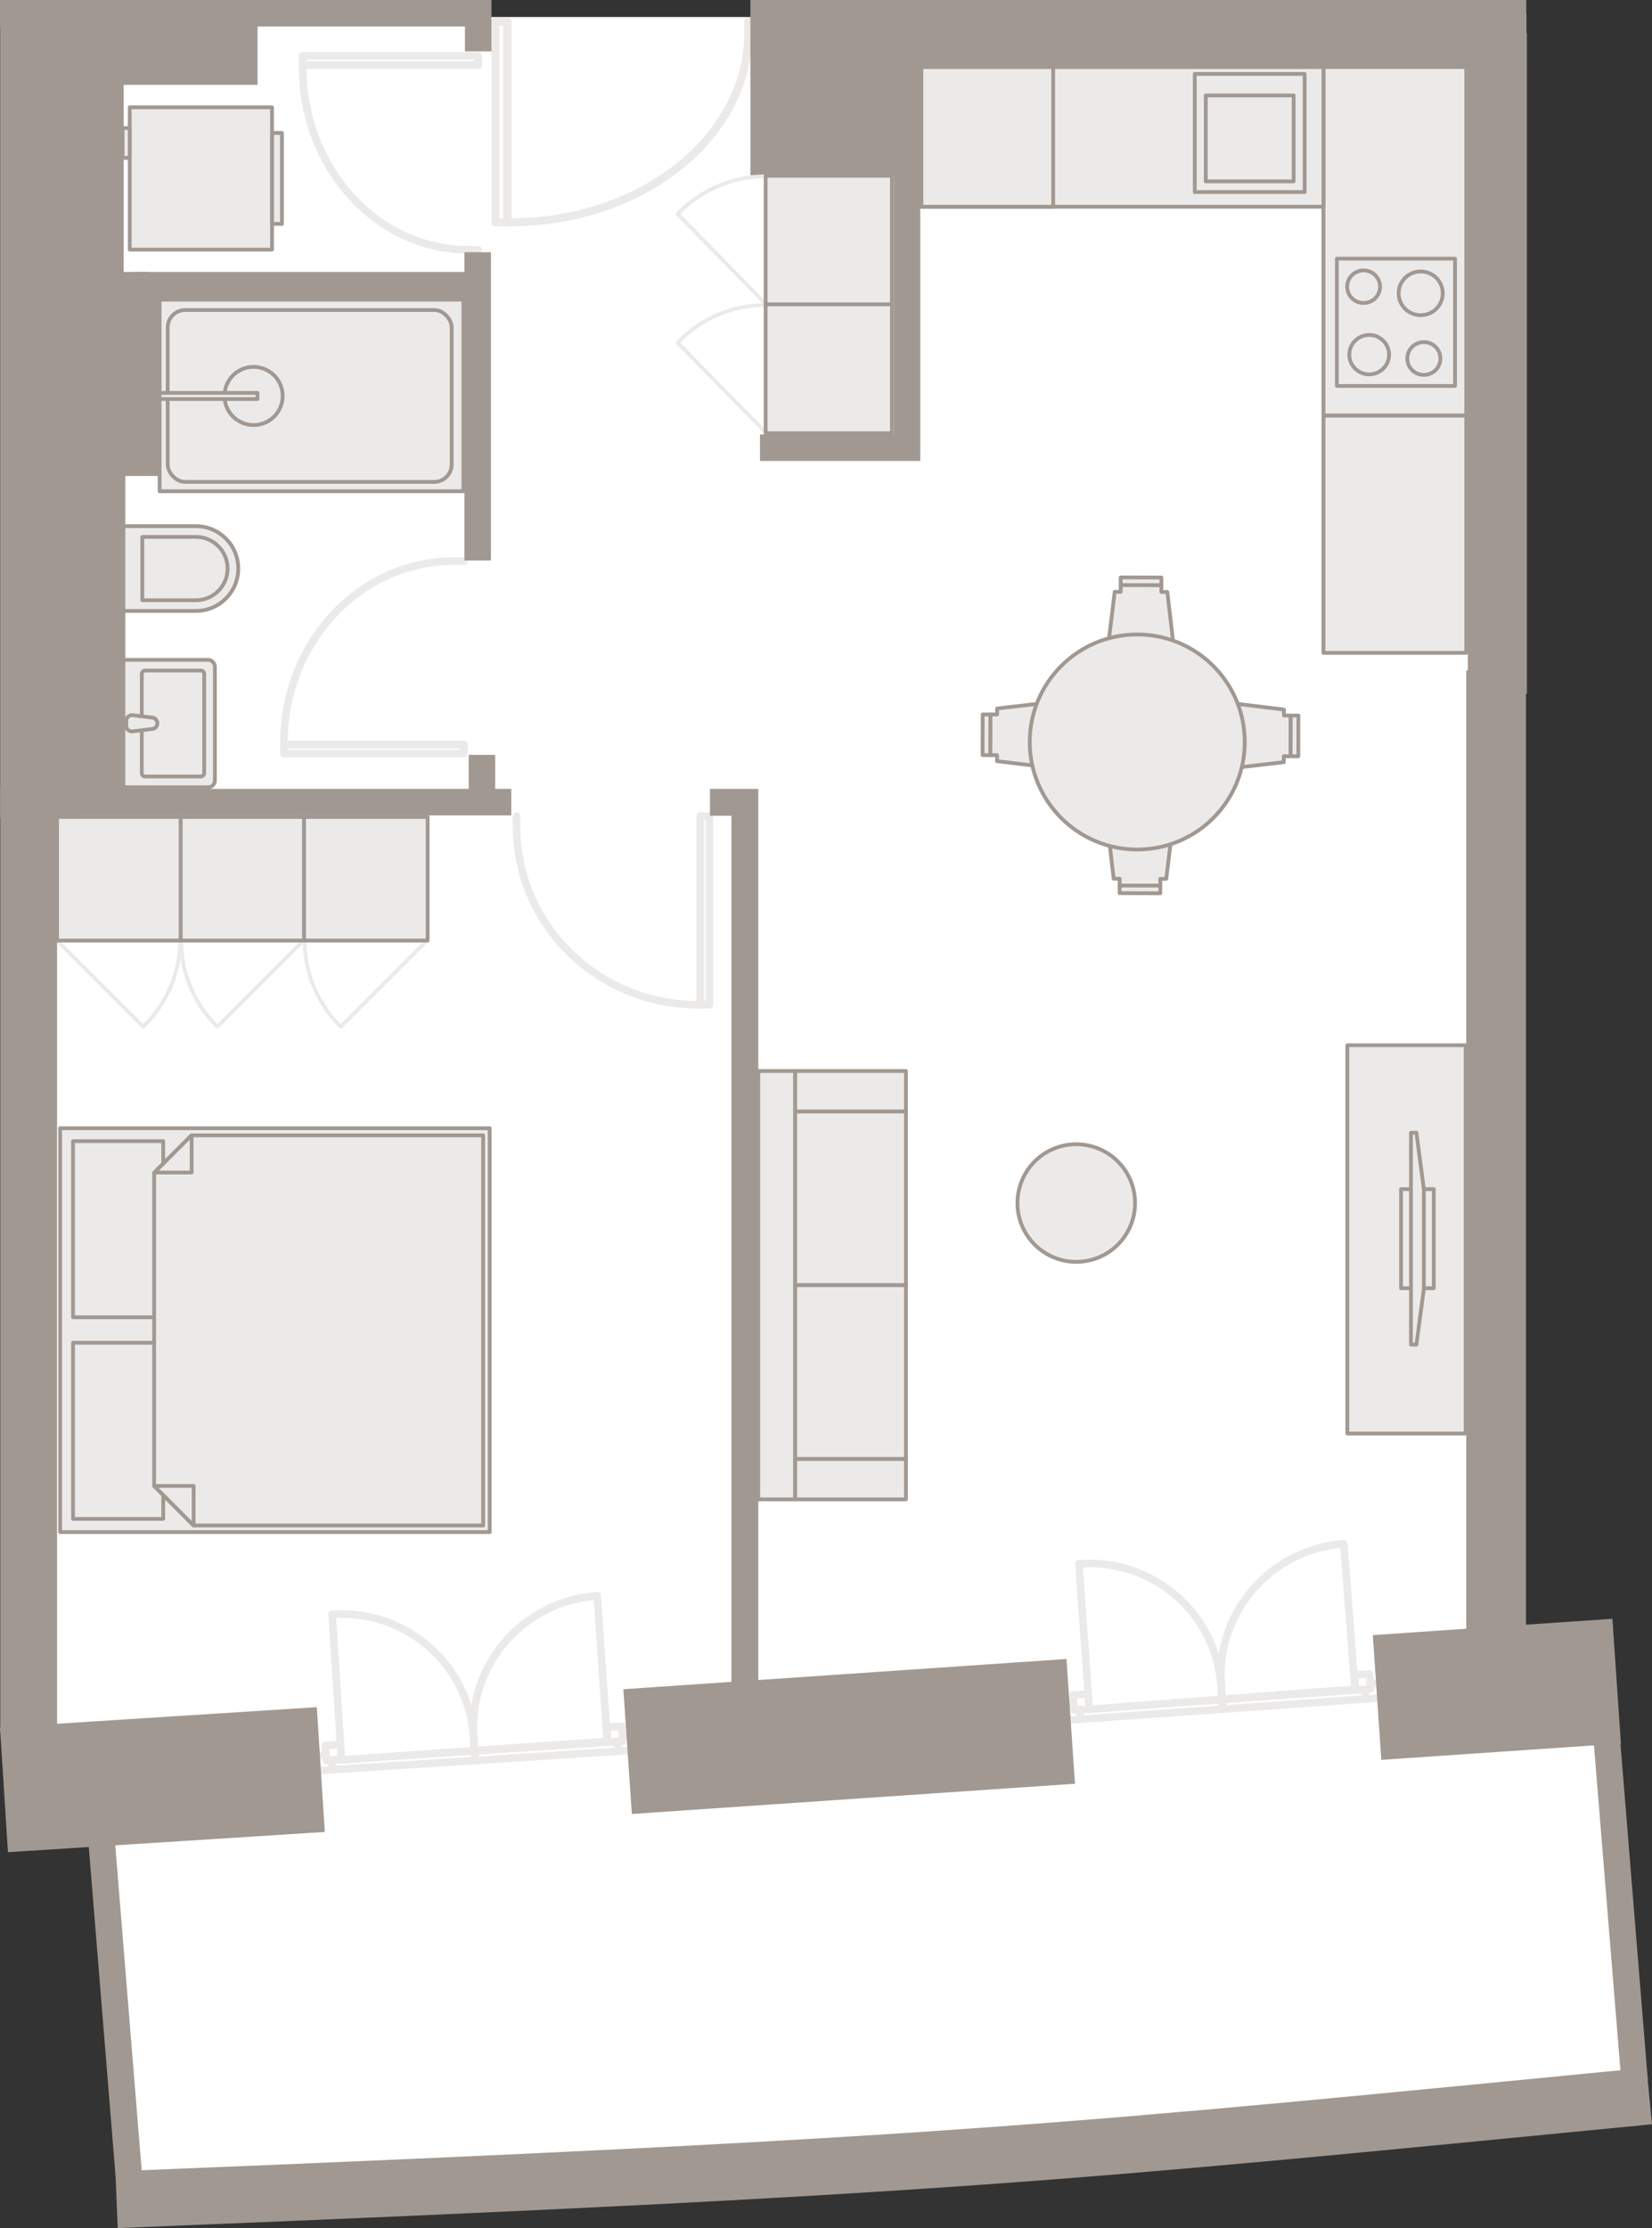 <?xml version="1.0" encoding="UTF-8"?><svg id="Muri_NEW" xmlns="http://www.w3.org/2000/svg" viewBox="0 0 436.11 588.08"><rect x="0" y="0" width="436.11" height="588.08" fill="#333333" stroke="none"/><defs><style>.cls-1,.cls-2,.cls-3,.cls-4,.cls-5,.cls-6,.cls-7,.cls-8,.cls-9{stroke-linecap:round;stroke-linejoin:round;}.cls-1,.cls-2,.cls-4,.cls-10,.cls-11,.cls-12,.cls-13,.cls-14,.cls-15,.cls-9{stroke:#a19891;}.cls-1,.cls-2,.cls-9{fill:#eceae9;}.cls-1,.cls-16,.cls-3,.cls-15,.cls-17{fill-rule:evenodd;}.cls-2{stroke-width:1.01px;}.cls-16,.cls-3,.cls-5,.cls-18{fill:#fff;}.cls-3,.cls-5,.cls-6,.cls-7,.cls-8{stroke:#eceae9;}.cls-3,.cls-5,.cls-7{stroke-width:2px;}.cls-4,.cls-10,.cls-11,.cls-12,.cls-13,.cls-14,.cls-6,.cls-15,.cls-7,.cls-8{fill:none;}.cls-10,.cls-11,.cls-12,.cls-13,.cls-14,.cls-15{stroke-miterlimit:10;}.cls-10,.cls-15{stroke-width:7px;}.cls-11{stroke-width:33px;}.cls-12{stroke-width:20.26px;}.cls-13{stroke-width:15px;}.cls-14{stroke-width:15.77px;}.cls-19{fill:#a19891;}.cls-8{stroke-width:2.12px;}.cls-17{fill:#a19891;}</style></defs><rect class="cls-18" x="13.14" y="4.49" width="381.82" height="455.32"/><polygon class="cls-16" points="21.4 451.15 422.19 444.32 431.53 556.69 37.43 580.68 21.4 451.15"/><rect class="cls-2" x="349.37" y="109.65" width="37.7" height="62.65" transform="translate(736.45 281.96) rotate(180)"/><rect class="cls-2" x="349.37" y="17.71" width="37.7" height="91.95" transform="translate(736.45 127.36) rotate(180)"/><rect class="cls-2" x="243.23" y="17.71" width="106.15" height="36.85"/><rect class="cls-2" x="243.23" y="17.71" width="34.8" height="36.85"/><rect class="cls-2" x="315.41" y="19.51" width="29" height="31.18" transform="translate(659.82 70.2) rotate(180)"/><rect class="cls-2" x="318.31" y="25.19" width="23.2" height="22.68" transform="translate(659.82 73.06) rotate(180)"/><path class="cls-9" d="M42.92,138.87h19.99v22.38h-19.99c-6.18,0-11.19-5.01-11.19-11.19h0c0-6.18,5.01-11.19,11.19-11.19Z" transform="translate(94.63 300.12) rotate(180)"/><path class="cls-9" d="M40.46,138.81h16.71v14.15c0,4.61-3.74,8.36-8.36,8.36h0c-4.61,0-8.36-3.74-8.36-8.36v-14.15h0Z" transform="translate(-101.24 198.88) rotate(-90)"/><rect class="cls-9" x="31.73" y="174.14" width="25.01" height="33.64" rx="1.78" ry="1.78" transform="translate(88.46 381.93) rotate(-180)"/><rect class="cls-9" x="31.68" y="182.73" width="27.97" height="16.48" rx=".88" ry=".88" transform="translate(-145.3 236.63) rotate(-90)"/><path class="cls-1" d="M35.02,193.03l5.19-.63c.76-.09,1.33-.74,1.33-1.5h0c0-.76-.57-1.41-1.33-1.5l-5.19-.63c-.9-.11-1.69.59-1.69,1.5v1.27c0,.91.79,1.61,1.69,1.5Z"/><rect class="cls-9" x="42.14" y="79.1" width="80.19" height="50.57" transform="translate(164.47 208.76) rotate(-180)"/><rect class="cls-9" x="44.26" y="81.83" width="74.97" height="45.36" rx="4.6" ry="4.6" transform="translate(163.5 209.02) rotate(-180)"/><circle class="cls-9" cx="66.94" cy="104.51" r="2.65"/><circle class="cls-9" cx="66.94" cy="104.51" r="7.68"/><rect class="cls-9" x="42.14" y="103.7" width="25.84" height="1.62" transform="translate(110.12 209.02) rotate(-180)"/><polyline class="cls-7" points="187.27 215.42 187.27 265.2 184.9 265.2 184.9 215.42 184.9 215.42 187.27 215.42"/><path class="cls-7" d="M184.82,215.42v49.78s-.49,0-.49,0c-26.49,0-47.96-21.04-47.96-46.99v-1.92s0-.87,0-.87"/><polyline class="cls-7" points="122.46 198.91 74.96 198.91 74.96 196.55 122.46 196.55 122.46 196.55 122.46 198.91"/><path class="cls-7" d="M122.46,196.47h-47.5s0-.49,0-.49c0-26.45,20.07-47.89,44.83-47.89h1.84s.83,0,.83,0"/><polyline class="cls-8" points="130.77 5.71 130.77 58.69 133.87 58.69 133.87 5.71 133.87 5.71 130.77 5.71"/><path class="cls-8" d="M133.98,5.71v52.98s.64,0,.64,0c34.75,0,62.92-22.39,62.92-50.01v-2.05s0-.92,0-.92"/><polyline class="cls-7" points="126.24 14.76 79.89 14.76 79.89 17.14 126.24 17.14 126.24 17.14 126.24 14.76"/><path class="cls-7" d="M126.24,17.22h-46.35s0,.49,0,.49c0,26.62,19.59,48.21,43.75,48.21h1.79s.81,0,.81,0"/><polyline class="cls-3" points="170.89 457.75 164.32 458.18 164.41 459.59 162.98 459.68 163.15 462.22 171.14 461.71 170.89 457.75"/><polyline class="cls-3" points="129.03 457.91 129.28 461.86 125.28 462.12 125.44 464.66 163.15 462.22 162.98 459.68 160.41 459.85 160.16 455.89 129.03 457.91"/><polyline class="cls-3" points="164.17 455.63 160.16 455.89 160.41 459.85 164.41 459.59 164.17 455.63"/><polyline class="cls-3" points="125.28 462.12 129.28 461.86 129.03 457.91 125.03 458.16 125.28 462.12"/><polyline class="cls-3" points="129.28 461.86 160.41 459.85 160.16 455.89 129.03 457.91 129.28 461.86"/><polyline class="cls-3" points="89.9 460.44 90.14 464.39 87.58 464.56 87.73 467.1 125.44 464.66 125.28 462.12 121.28 462.38 121.03 458.42 89.9 460.44"/><polyline class="cls-3" points="125.03 458.16 121.03 458.42 121.28 462.38 125.28 462.12 125.03 458.16"/><polyline class="cls-3" points="86.15 464.65 90.14 464.39 89.9 460.44 85.9 460.7 86.15 464.65"/><polyline class="cls-3" points="90.14 464.39 121.28 462.38 121.03 458.42 89.9 460.44 90.14 464.39"/><polyline class="cls-3" points="79.74 467.62 87.73 467.1 87.58 464.56 86.15 464.65 86.06 463.24 79.49 463.67 79.74 467.62"/><line class="cls-5" x1="81.63" y1="463.53" x2="82.34" y2="463.48"/><path class="cls-3" d="M90.16,464.49l35.04-2.42-.24-3.76c-1.23-19.13-17.94-33.58-37.27-32.24h0s2.47,38.42,2.47,38.42"/><path class="cls-3" d="M160.34,459.62l-35.04,2.41-.26-3.76c-1.34-19.12,13.27-35.73,32.6-37.06h0s2.7,38.4,2.7,38.4"/><polyline class="cls-3" points="368.24 443.89 361.68 444.36 361.78 445.78 360.35 445.88 360.53 448.42 368.52 447.85 368.24 443.89"/><polyline class="cls-3" points="326.38 444.32 326.66 448.27 322.66 448.56 322.84 451.1 360.53 448.42 360.35 445.88 357.78 446.06 357.5 442.1 326.38 444.32"/><polyline class="cls-3" points="361.5 441.82 357.5 442.1 357.78 446.06 361.78 445.78 361.5 441.82"/><polyline class="cls-3" points="322.66 448.56 326.66 448.27 326.38 444.32 322.38 444.61 322.66 448.56"/><polyline class="cls-3" points="326.66 448.27 357.78 446.06 357.5 442.1 326.38 444.32 326.66 448.27"/><polyline class="cls-3" points="287.27 447.11 287.54 451.06 284.97 451.24 285.15 453.78 322.84 451.1 322.66 448.56 318.66 448.84 318.39 444.89 287.27 447.11"/><polyline class="cls-3" points="322.38 444.61 318.39 444.89 318.66 448.84 322.66 448.56 322.38 444.61"/><polyline class="cls-3" points="283.54 451.35 287.54 451.06 287.27 447.11 283.27 447.39 283.54 451.35"/><polyline class="cls-3" points="287.54 451.06 318.66 448.84 318.39 444.89 287.27 447.11 287.54 451.06"/><polyline class="cls-3" points="277.15 454.35 285.15 453.78 284.97 451.24 283.54 451.35 283.45 449.93 276.88 450.4 277.15 454.35"/><line class="cls-5" x1="279.02" y1="450.25" x2="279.73" y2="450.2"/><path class="cls-3" d="M287.56,451.15l35.02-2.65-.27-3.76c-1.35-19.12-18.15-33.46-37.48-32h0s2.72,38.4,2.72,38.4"/><path class="cls-3" d="M357.71,445.84l-35.02,2.63-.29-3.75c-1.47-19.11,13.04-35.81,32.36-37.27h0s2.95,38.39,2.95,38.39"/><rect class="cls-9" x="200.18" y="282.68" width="9.75" height="113.06"/><rect class="cls-9" x="209.93" y="293.33" width="29.23" height="45.88"/><rect class="cls-9" x="209.93" y="339.21" width="29.23" height="45.88"/><rect class="cls-9" x="209.93" y="282.68" width="29.23" height="10.65"/><rect class="cls-9" x="209.93" y="385.09" width="29.23" height="10.65"/><polyline class="cls-1" points="292.01 214.88 294 231.93 295.57 231.93 295.57 233.73 306.3 233.75 306.31 231.96 307.88 231.96 309.95 214.92 292.01 214.88"/><polyline class="cls-1" points="295.57 233.73 295.56 235.74 306.3 235.77 306.3 233.75 295.57 233.73"/><polyline class="cls-1" points="310.15 173.29 308.16 156.24 306.58 156.24 306.59 154.44 295.85 154.42 295.85 156.21 294.27 156.21 292.2 173.25 310.15 173.29"/><polyline class="cls-1" points="306.59 154.44 306.59 152.43 295.86 152.4 295.85 154.42 306.59 154.44"/><polyline class="cls-1" points="321.87 203.15 338.92 201.16 338.92 199.59 340.72 199.6 340.74 188.86 338.95 188.85 338.95 187.28 321.91 185.21 321.87 203.15"/><polyline class="cls-1" points="340.72 199.6 342.74 199.6 342.76 188.86 340.74 188.86 340.72 199.6"/><polyline class="cls-1" points="280.29 185.02 263.23 187 263.23 188.58 261.44 188.57 261.41 199.31 263.21 199.32 263.2 200.89 280.24 202.96 280.29 185.02"/><polyline class="cls-1" points="261.44 188.57 259.42 188.57 259.39 199.31 261.41 199.31 261.44 188.57"/><circle class="cls-9" cx="300.22" cy="195.84" r="28.38"/><rect class="cls-9" x="355.68" y="275.88" width="31.23" height="102.48"/><rect class="cls-9" x="369.86" y="313.86" width="8.64" height="26.15"/><polygon class="cls-9" points="373.92 354.9 372.48 354.9 372.48 298.97 373.92 298.97 375.88 313.86 375.88 340.16 373.92 354.9"/><circle class="cls-9" cx="284.12" cy="317.53" r="15.52"/><path class="cls-6" d="M37.8,270.98l-22.74-22.74h32.5c-.05,8.08-3.16,16.14-9.33,22.3l-.43.43Z"/><path class="cls-6" d="M57.37,270.98l-.21-.21c-6.21-6.21-9.33-14.37-9.33-22.52h32.28l-22.74,22.74Z"/><path class="cls-6" d="M89.96,270.98l-.21-.21c-6.21-6.21-9.33-14.37-9.33-22.52h32.28l-22.74,22.74Z"/><polyline class="cls-1" points="80.3 248.24 80.3 215.62 47.68 215.62 47.68 248.24 80.3 248.24"/><polyline class="cls-1" points="15.07 248.24 47.68 248.24 47.68 215.62 15.07 215.62 15.07 248.24"/><polyline class="cls-1" points="112.89 248.24 112.89 215.62 80.27 215.62 80.27 248.24 112.89 248.24"/><rect class="cls-9" x="15.88" y="297.79" width="113.39" height="106.58"/><rect class="cls-9" x="19.28" y="301.19" width="23.81" height="46.49"/><rect class="cls-9" x="19.28" y="354.4" width="23.81" height="46.49"/><polygon class="cls-9" points="127.55 299.66 127.55 402.63 51.12 402.63 40.69 392.2 40.69 309.53 50.56 299.66 127.55 299.66"/><polygon class="cls-9" points="50.59 299.66 50.59 309.47 40.75 309.47 50.56 299.66 50.59 299.66"/><polygon class="cls-9" points="51.12 392.2 51.12 402.63 40.69 392.2 51.12 392.2"/><path class="cls-17" d="M200.18,448.06v-239.84h-12.76v7.09h5.67v233.22M200.18,440.34h0M200.18,441.05h0"/><path class="cls-17" d="M26.59,484.83.76,428.08v-4.25M13.24,450.97h0"/><path class="cls-17" d="M392.54,429.39h6.09M423.49,457.75,386.7,427.04h0"/><line class="cls-11" x1="1.05" y1="472.39" x2="84.69" y2="467.05"/><line class="cls-11" x1="165.68" y1="462.31" x2="282.66" y2="454.33"/><line class="cls-11" x1="363.53" y1="448.03" x2="426.78" y2="443.72"/><path class="cls-13" d="M435.38,553.21c-153.34,14.9-183.6,18.5-404.61,27.37"/><line class="cls-10" x1="26.47" y1="481.57" x2="34" y2="574.16"/><line class="cls-10" x1="423.99" y1="456.82" x2="431.53" y2="549.42"/><line class="cls-13" x1="7.57" y1="457.27" x2="7.57" y2="207.79"/><polyline class="cls-15" points="126.24 13.56 126.24 3.5 0 3.5"/><line class="cls-10" x1="7.57" y1="211.71" x2="134.98" y2="211.71"/><line class="cls-10" x1="127.23" y1="210.85" x2="127.23" y2="199.24"/><line class="cls-10" x1="126.1" y1="147.93" x2="126.1" y2="66.57"/><polyline class="cls-15" points="126.1 75.28 38.79 75.28 38.79 122.13 29.58 122.13 29.58 211.49"/><polyline class="cls-15" points="38.79 75.28 29.15 75.28 29.15 18.9 64.49 18.9 64.49 4.49"/><line class="cls-10" x1="390.99" y1="202.46" x2="390.99" y2="4.88"/><polyline class="cls-15" points="200.63 118.16 239.44 118.16 239.44 42.76 201.6 42.76 201.6 3.5 402.91 3.5"/><polyline class="cls-15" points="389.11 14.36 239.58 14.36 239.58 42.76"/><line class="cls-12" x1="10.17" y1="215.82" x2="10.17" y2="3.1"/><rect class="cls-19" x="13.14" y="4.49" width="51.35" height="15.02"/><rect class="cls-19" x="11.71" y="12.45" width="15.03" height="197.65"/><rect class="cls-19" x="21.4" y="75.99" width="14.23" height="45.32"/><rect class="cls-19" x="204.43" y="3.5" width="198.55" height="10.49"/><rect class="cls-19" x="203.32" y="8.38" width="36.27" height="33.19"/><rect class="cls-19" x="390.99" y="8.74" width="12.09" height="174.39"/><line class="cls-14" x1="394.96" y1="443.62" x2="394.96" y2="176.98"/><path class="cls-6" d="M178.88,56.48l.22-.22c6.35-6.47,14.69-9.72,23.02-9.72v33.63s-23.24-23.69-23.24-23.69Z"/><path class="cls-6" d="M178.88,90.44l.22-.22c6.35-6.47,14.69-9.72,23.02-9.72v33.63s-23.24-23.69-23.24-23.69Z"/><polyline class="cls-1" points="202.12 80.37 235.46 80.37 235.46 46.39 202.12 46.39 202.12 80.37"/><polyline class="cls-1" points="202.12 114.33 235.46 114.33 235.46 80.34 202.12 80.34 202.12 114.33"/><rect class="cls-9" x="34.25" y="28.31" width="37.56" height="37.56" transform="translate(5.94 100.13) rotate(-90)"/><rect class="cls-9" x="61.13" y="45.79" width="23.99" height="2.61" transform="translate(26.03 120.22) rotate(-90)"/><rect class="cls-9" x="29.37" y="36.79" width="7.88" height="1.89" transform="translate(-4.43 71.04) rotate(-90)"/><rect class="cls-4" x="352.92" y="68.27" width="31.2" height="33.59"/><ellipse class="cls-4" cx="375.05" cy="77.42" rx="5.82" ry="5.77"/><ellipse class="cls-4" cx="361.45" cy="93.61" rx="5.25" ry="5.2"/><ellipse class="cls-4" cx="359.98" cy="75.67" rx="4.34" ry="4.3"/><ellipse class="cls-4" cx="375.88" cy="94.62" rx="4.37" ry="4.33"/></svg>